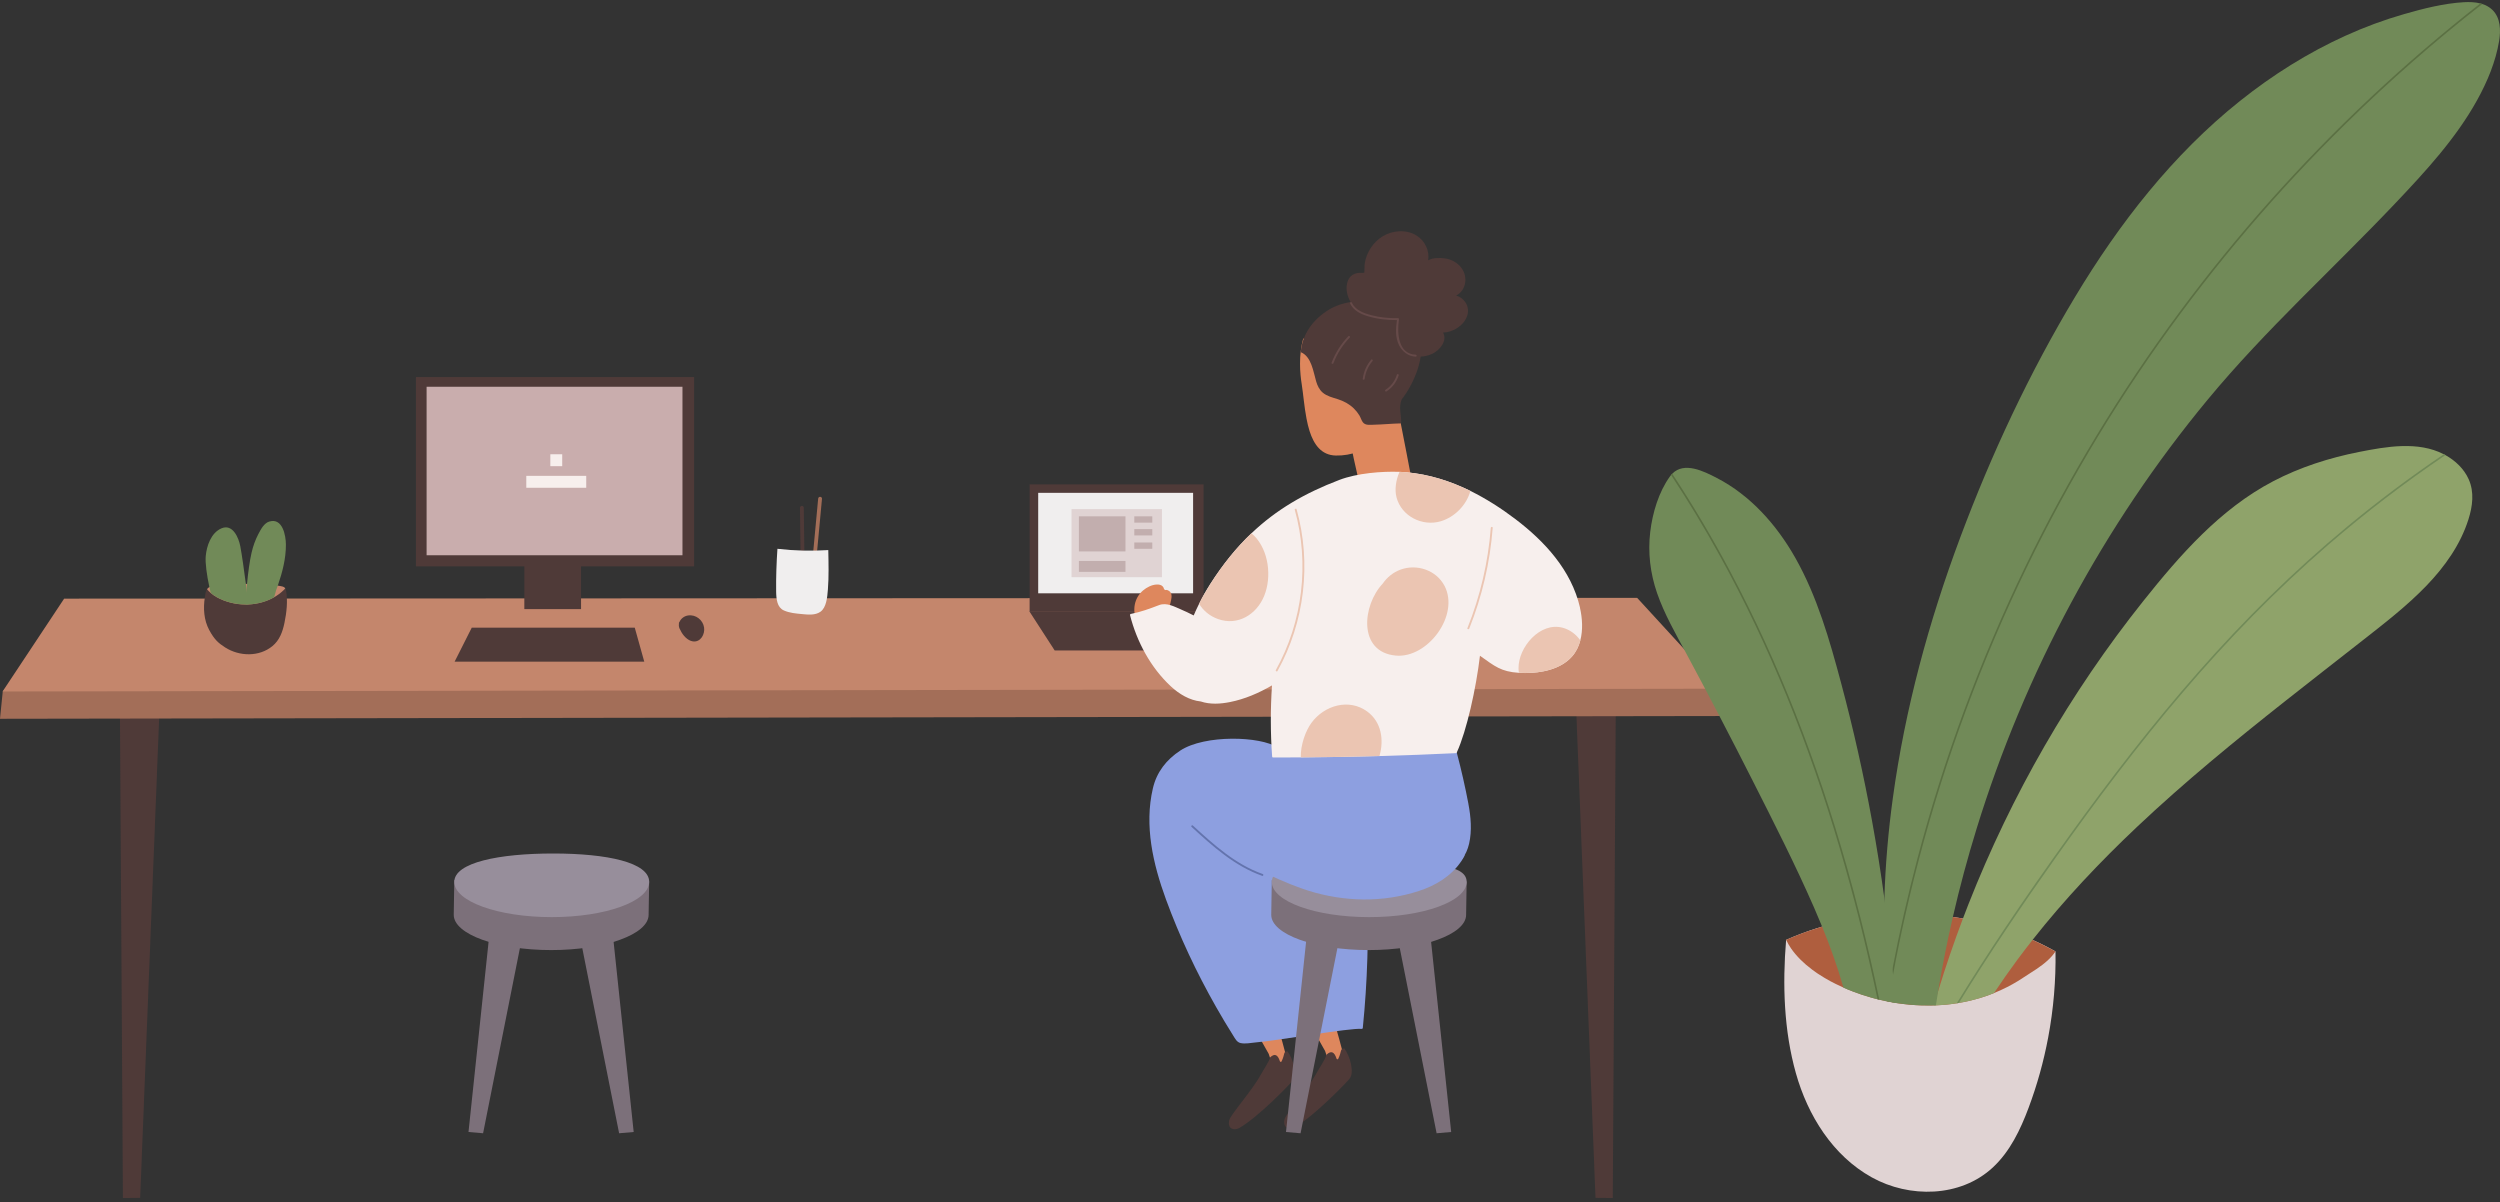 <svg width="393" height="189" viewBox="0 0 393 189" fill="none" xmlns="http://www.w3.org/2000/svg">
<rect x="0" y="0" width="393" height="189" fill="#333333" stroke="none"/>
<g clip-path="url(#clip0_801_2866)">
<path d="M253.527 188.329L250.814 188.306L247.179 96.454L254.088 96.477L253.527 188.329Z" fill="#4F3A38"/>
<path d="M19.321 188.329L22.033 188.306L25.668 96.454L18.76 96.477L19.321 188.329Z" fill="#4F3A38"/>
<path d="M270.486 112.554L0 112.992L0.433 108.688L9.677 98.395L256.955 98.278L270.459 108.265L270.486 112.554Z" fill="#A36E58"/>
<path d="M270.46 108.265L0.407 108.699L10.085 94.106L257.362 93.985L270.46 108.265Z" fill="#C4866C"/>
<path d="M189.201 76.149H161.856V96.175H189.201V76.149Z" fill="#4F3A38"/>
<path d="M197.338 102.254H165.797L161.83 96.122H189.175L197.338 102.254Z" fill="#4F3A38"/>
<path d="M187.555 77.474H163.205V93.268H187.555V77.474Z" fill="#F0EEEE"/>
<path d="M109.115 59.279H65.388V89.028H109.115V59.279Z" fill="#4F3A38"/>
<path d="M107.285 60.797H67.061V87.287H107.285V60.797Z" fill="#C9ADAD"/>
<path d="M182.658 80.034H168.445V90.738H182.658V80.034Z" fill="#E0D3D3"/>
<path d="M176.925 81.166H169.602V86.683H176.925V81.166Z" fill="#C2AEAE"/>
<path d="M181.14 81.166H178.311V82.159H181.14V81.166Z" fill="#C2AEAE"/>
<path d="M181.14 83.175H178.311V84.168H181.14V83.175Z" fill="#C2AEAE"/>
<path d="M181.14 85.278H178.311V86.271H181.14V85.278Z" fill="#C2AEAE"/>
<path d="M176.925 88.182H169.602V89.896H176.925V88.182Z" fill="#C2AEAE"/>
<path d="M92.156 74.804H82.734V76.677H92.156V74.804Z" fill="#F7EFED"/>
<path d="M88.381 71.41H86.513V73.283H88.381V71.41Z" fill="#F7EFED"/>
<path d="M91.342 87.88H82.426V95.752H91.342V87.88Z" fill="#4F3A38"/>
<path d="M101.28 104.017H71.464L74.161 98.667H99.784L101.28 104.017Z" fill="#4F3A38"/>
<path d="M110.682 98.637C110.501 97.447 109.363 96.568 108.165 96.749C107.54 96.843 107.02 97.262 106.809 97.783C106.768 97.806 106.738 97.844 106.73 97.9C106.723 97.968 106.723 98.036 106.723 98.108C106.681 98.414 106.749 98.739 106.956 99.048C107.337 99.909 108.124 100.717 108.922 100.827C110.139 100.997 110.844 99.694 110.682 98.629V98.637Z" fill="#4F3A38"/>
<path d="M183.457 92.747C183.366 92.728 183.276 92.731 183.185 92.758C183.027 92.69 182.944 92.577 182.929 92.41C182.876 92.343 182.843 92.256 182.782 92.188C182.537 91.927 182.183 91.874 181.844 91.886C181.068 91.912 180.27 92.328 179.69 92.818C178.266 94.023 177.949 96.016 178.729 97.674C178.808 97.844 179.053 97.704 178.993 97.534C179.106 97.595 179.29 97.727 179.339 97.742C179.482 97.776 179.603 97.768 179.75 97.749C180.315 97.685 180.831 97.602 181.411 97.621C182.138 97.644 182.922 97.583 183.359 96.922C183.611 96.537 183.679 96.043 183.784 95.605C183.912 95.057 184.104 94.491 184.161 93.928C184.221 93.332 184.018 92.932 183.46 92.747H183.457Z" fill="#DE875D"/>
<path d="M218.814 60.495C217.111 59.626 215.171 61.219 215.355 63.024C215.397 63.436 215.634 63.696 215.928 63.825C216.067 64.21 216.448 64.538 216.866 64.508C217.209 64.652 217.631 64.659 218.072 64.501C218.881 64.206 219.706 63.636 219.91 62.741C220.117 61.831 219.635 60.91 218.817 60.495H218.814Z" fill="#DE875D"/>
<path d="M218.418 78.984C219.672 78.905 222.795 81.431 222.976 80.944C222.004 76.077 220.275 66.528 219.187 61.684C219.122 61.397 218.768 61.355 218.557 61.472C216.06 62.847 214.821 64.285 212.493 65.928C212.455 65.686 212.41 65.441 212.372 65.199C212.289 64.667 211.453 64.727 211.536 65.263C211.596 65.663 211.675 66.06 211.739 66.456C211.683 66.498 211.626 66.536 211.57 66.577C211.182 66.86 211.506 67.442 211.89 67.344C212.398 70.266 213.171 73.989 213.943 76.851C214.87 78.912 216.143 79.131 218.418 78.988V78.984Z" fill="#DE875D"/>
<path d="M204.45 58.984C204.496 59.452 204.552 59.921 204.628 60.385C204.872 61.914 205.019 63.923 205.385 65.818C205.513 66.483 205.663 67.128 205.856 67.74C206.541 69.896 207.724 71.561 209.984 71.61C215.024 71.716 218.298 67.986 219.707 63.976C220.351 62.141 222.306 58.542 222.645 56.572C221.553 56.745 220.404 56.515 219.481 55.688C217.126 53.577 213.943 53.419 210.979 52.573C210.561 52.452 210.109 52.275 209.645 52.09C208.048 52.516 206.443 53.004 204.857 53.245C204.515 54.484 204.36 55.824 204.364 57.191C204.364 57.784 204.394 58.384 204.45 58.98V58.984Z" fill="#DE875D"/>
<path d="M199.437 165.655C199.629 166.161 199.787 166.682 199.87 167.237C200.051 168.461 199.956 169.707 199.798 170.934C199.787 171.021 199.862 171.092 199.949 171.081C200.431 171.017 201.226 171.021 201.625 170.704C201.964 170.436 202.119 169.782 202.25 169.397C202.439 168.827 202.657 167.985 202.492 167.324C202.503 167.29 202.507 167.253 202.499 167.215C201.335 162.703 200.035 158.236 198.604 153.826C198.664 153.819 198.725 153.811 198.785 153.804C198.932 153.785 198.905 153.52 198.758 153.535L198.517 153.566C198.367 153.109 198.22 152.648 198.069 152.195C198.016 152.033 197.805 152.131 197.858 152.289C198.001 152.724 198.144 153.158 198.288 153.592C196.562 153.8 194.837 154.007 193.112 154.211C193.025 154.223 192.984 154.34 193.033 154.423C195.199 158.138 197.331 161.884 199.433 165.652L199.437 165.655Z" fill="#DE875D"/>
<path d="M193.224 176.137C193.401 175.253 196.837 171.455 198.212 168.906C198.57 168.246 199.515 166.89 199.655 166.229C200.367 165.55 200.864 165.765 201.203 166.834C201.233 166.932 201.395 166.981 201.452 166.867C202.05 165.659 201.67 165.327 202.393 165.263C203.275 166.437 203.934 168.861 203.241 169.839C202.906 170.315 197.76 175.661 194.784 177.338C194.159 177.692 192.931 177.621 193.224 176.137Z" fill="#4F3A38"/>
<path d="M208.304 165.218C208.503 165.739 208.665 166.271 208.748 166.841C208.937 168.098 208.839 169.378 208.677 170.636C208.665 170.726 208.741 170.798 208.831 170.787C209.325 170.722 210.142 170.726 210.553 170.398C210.899 170.122 211.061 169.45 211.193 169.057C211.389 168.472 211.611 167.604 211.442 166.928C211.457 166.894 211.46 166.856 211.449 166.815C210.251 162.178 208.918 157.594 207.449 153.064C207.513 153.056 207.573 153.048 207.637 153.041C207.788 153.022 207.761 152.75 207.611 152.765L207.362 152.795C207.207 152.323 207.057 151.855 206.899 151.387C206.842 151.221 206.627 151.319 206.684 151.485C206.831 151.931 206.978 152.376 207.125 152.826C205.354 153.037 203.58 153.249 201.809 153.464C201.719 153.475 201.678 153.596 201.73 153.683C203.957 157.5 206.145 161.347 208.304 165.214V165.218Z" fill="#DE875D"/>
<path d="M201.919 175.982C202.1 175.072 205.629 171.172 207.038 168.555C207.404 167.876 208.375 166.486 208.519 165.807C209.249 165.108 209.758 165.327 210.108 166.426C210.142 166.528 210.304 166.577 210.361 166.46C210.975 165.218 210.587 164.878 211.329 164.814C212.233 166.018 212.911 168.506 212.199 169.514C211.856 170.001 206.567 175.495 203.516 177.217C202.872 177.579 201.614 177.507 201.915 175.986L201.919 175.982Z" fill="#4F3A38"/>
<path d="M230.838 126.381C229.821 121.012 228.416 115.722 226.653 110.549C226.898 110.693 227.259 110.526 227.38 110.239C227.602 109.7 226.958 109.409 226.536 109.348C226.431 109.333 226.321 109.326 226.216 109.318C226.159 109.262 226.069 109.262 226.009 109.303C224.912 109.258 223.722 109.499 222.671 109.677C221.236 109.919 219.816 110.247 218.392 110.542C212.82 111.693 207.162 112.392 201.478 112.671L201.534 111.908C201.549 111.716 201.248 111.716 201.233 111.908L201.177 112.686C201.033 112.694 200.89 112.701 200.747 112.709C200.555 112.716 200.555 113.018 200.747 113.011C200.883 113.003 201.018 112.996 201.154 112.992L200.83 117.511C198.163 115.714 189.39 115.454 185.536 117.991C183.344 119.433 181.829 121.374 181.234 123.923C179.859 129.798 181.257 135.82 183.283 141.366C185.423 147.219 188.098 152.894 191.175 158.308C192.038 159.83 192.938 161.329 193.869 162.809C194.17 163.284 194.426 163.832 195.014 163.968C195.741 164.134 196.637 163.938 197.372 163.873C201.056 163.564 212.172 161.563 214.082 161.74C214.169 161.748 214.225 161.665 214.233 161.589C214.964 154.321 215.186 147.007 214.903 139.709C215.371 139.682 215.838 139.652 216.301 139.607C218.339 139.422 220.366 139.097 222.358 138.64C224.249 138.21 226.189 137.715 227.881 136.737C229.493 135.805 230.518 134.472 230.943 132.629C231.414 130.594 231.215 128.393 230.834 126.377L230.838 126.381ZM226.532 110.198C226.468 110.009 226.404 109.824 226.34 109.635C226.344 109.635 226.348 109.635 226.351 109.635C226.736 109.579 226.868 109.779 226.751 110.228C226.702 110.126 226.596 110.137 226.528 110.198H226.532Z" fill="#8D9FE0"/>
<path d="M248.381 95.533C247.025 89.605 242.761 85.059 238.252 81.627C236.018 79.928 233.641 78.399 231.147 77.172C227.986 75.62 224.626 74.555 221.1 74.242C220.765 74.212 220.396 74.189 220.004 74.174C217.273 74.072 213.355 74.37 210.538 75.446C205.076 77.527 200.608 80.136 196.724 83.836C194.377 86.064 192.245 88.692 190.234 91.844C189.601 92.837 189.017 93.864 188.493 94.921C188.192 95.522 187.913 96.133 187.649 96.749C187.028 96.428 186.395 96.126 185.751 95.85C184.658 95.386 183.408 94.668 182.221 95.118C180.737 95.684 179.313 96.213 177.746 96.515C177.667 96.53 177.622 96.624 177.64 96.7C178.703 100.876 180.884 104.953 184.063 107.899C185.374 109.111 186.979 110.081 188.764 110.273C190.234 110.768 191.861 110.662 193.353 110.364C195.7 109.896 197.884 108.948 199.956 107.744C199.708 111.467 199.711 115.197 199.979 118.927C199.986 119.007 200.039 119.078 200.118 119.078C201.572 119.078 203.023 119.078 204.477 119.063C208.601 119.041 212.723 118.969 216.847 118.852C220.863 118.742 224.875 118.591 228.887 118.395C228.97 118.395 228.992 118.323 229.026 118.244C230.552 114.91 232.047 108.197 232.65 103.084C234.997 104.75 235.942 105.58 238.76 105.769C239.084 105.792 239.408 105.803 239.736 105.803C242.248 105.803 245.296 105.248 247.104 103.217C247.756 102.488 248.178 101.616 248.422 100.683C248.859 99.029 248.746 97.179 248.37 95.537L248.381 95.533Z" fill="#F7EFED"/>
<path d="M204.45 178.149L202.16 177.949L205.633 145.059L210.915 145.659L204.45 178.149Z" fill="#7C707A"/>
<path d="M225.835 178.149L228.126 177.949L224.652 145.059L219.371 145.659L225.835 178.149Z" fill="#7C707A"/>
<path d="M230.473 143.813C230.473 146.871 223.613 149.352 215.156 149.352C206.699 149.352 199.839 146.871 199.839 143.813C199.839 143.239 199.926 138.342 199.926 138.342C199.926 138.342 208.285 138.274 215.156 138.274C222.027 138.274 230.559 138.572 230.559 138.572C230.559 138.572 230.473 143.152 230.473 143.813Z" fill="#7C707A"/>
<path d="M230.56 138.633C230.56 141.691 223.7 144.172 215.243 144.172C206.786 144.172 199.926 141.691 199.926 138.633C199.926 135.574 206.786 135.71 215.243 135.71C223.7 135.71 230.56 135.574 230.56 138.633Z" fill="#978E9B"/>
<path d="M229.693 135.412C228.088 137.787 225.61 139.226 223.063 140.056C217.364 141.918 211.321 141.785 205.622 140C203.121 139.214 194.912 136.031 194.057 133.309C193.259 130.779 199.885 129.19 201.328 127.038C202.929 124.644 205.558 123.628 208.153 123.201C210.937 122.741 213.811 122.775 216.591 123.224C219.639 123.715 222.66 124.7 225.414 126.218C226.8 126.981 228.141 127.948 229.026 129.371C229.915 130.802 230.247 132.573 230.021 134.272C230.002 134.408 230.134 134.483 230.217 134.449C230.228 134.457 230.239 134.464 230.247 134.476C230.081 134.8 229.897 135.114 229.697 135.412H229.693Z" fill="#8D9FE0"/>
<path d="M228.89 46.471C230.469 45.682 230.808 43.557 229.742 42.122C229.101 41.261 228.122 40.748 227.067 40.608C226.423 40.525 225.195 40.487 224.509 40.925C224.743 39.43 224.02 37.889 222.731 37.059C221.142 36.035 218.987 36.175 217.401 37.123C215.887 38.029 214.817 39.653 214.538 41.393C214.47 41.82 214.534 42.254 214.474 42.673C214.433 42.975 214.549 42.847 214.248 42.888C214.03 42.919 213.792 42.873 213.566 42.9C212.798 42.987 212.172 43.391 211.89 44.127C211.468 45.229 211.72 46.445 212.312 47.48C211.148 47.661 210.029 48.02 208.986 48.635C206.465 50.123 204.68 52.562 204.488 55.341C204.488 55.352 204.488 55.36 204.492 55.367C206.164 56.039 206.458 58.463 206.899 59.955C207.091 60.612 207.396 61.269 207.953 61.737C208.601 62.28 209.468 62.488 210.274 62.741C211.25 63.051 212.112 63.515 212.824 64.21C213.167 64.546 213.461 64.916 213.702 65.316C213.902 65.652 214.003 66.052 214.233 66.37C214.64 66.928 215.442 66.773 216.075 66.762C217.322 66.736 218.878 66.585 220.125 66.562C220.204 66.562 220.275 66.502 220.275 66.426C220.275 64.984 219.838 64.13 220.339 62.786C220.957 62.046 222.826 59.347 223.33 56.054C223.933 56.035 224.532 55.903 225.116 55.635C226.325 55.076 227.568 53.593 226.849 52.271C228.435 52.26 230.22 51.108 230.668 49.553C231.075 48.137 230.194 46.83 228.887 46.456L228.89 46.471Z" fill="#4F3A38"/>
<path d="M203.829 80.068C203.776 79.883 203.486 79.962 203.539 80.147C205.878 88.544 204.793 97.715 200.563 105.331C200.469 105.501 200.728 105.652 200.823 105.482C205.094 97.799 206.191 88.54 203.829 80.068Z" fill="#EBC5B2"/>
<path d="M234.353 82.975C233.935 88.389 232.695 93.702 230.676 98.739C230.605 98.92 230.895 98.995 230.966 98.818C232.993 93.755 234.236 88.412 234.654 82.971C234.669 82.779 234.368 82.779 234.353 82.971V82.975Z" fill="#EBC5B2"/>
<path d="M198.498 137.394C194.219 135.88 190.814 132.796 187.521 129.775C187.378 129.643 187.167 129.858 187.31 129.986C190.64 133.045 194.087 136.152 198.419 137.685C198.6 137.749 198.679 137.459 198.498 137.394Z" fill="#6373AD"/>
<path d="M197.139 84.202C197.003 84.066 196.867 83.942 196.728 83.832C194.381 86.06 192.249 88.688 190.237 91.84C189.605 92.833 189.021 93.86 188.497 94.918C189.153 95.979 190.132 96.832 191.458 97.308C194.588 98.437 197.56 96.587 198.743 93.641C199.937 90.666 199.459 86.543 197.139 84.202Z" fill="#EBC5B2"/>
<path d="M216.851 118.848C212.727 118.965 208.605 119.033 204.481 119.059C204.447 117.085 205.223 114.906 206.161 113.63C208.176 110.881 212.06 109.73 214.945 111.863C217.168 113.502 217.586 116.326 216.848 118.848H216.851Z" fill="#EBC5B2"/>
<path d="M231.147 77.172C230.533 79.396 228.702 81.28 226.483 81.944C223.609 82.801 220.317 81.166 219.533 78.191C219.217 76.983 219.424 75.507 220.004 74.174C220.396 74.189 220.765 74.212 221.1 74.242C224.626 74.559 227.982 75.62 231.147 77.172Z" fill="#EBC5B2"/>
<path d="M248.434 100.679C248.189 101.612 247.767 102.484 247.115 103.213C245.307 105.244 242.26 105.803 239.747 105.799C239.419 105.799 239.095 105.788 238.771 105.765C238.734 105.539 238.715 105.312 238.711 105.082C238.658 101.755 242.105 97.704 245.676 98.686C246.833 99.003 247.767 99.735 248.434 100.676V100.679Z" fill="#EBC5B2"/>
<path d="M227.067 92.078C225.775 89.62 222.716 88.601 220.151 89.549C218.987 89.979 218.045 90.761 217.367 91.739C214.143 95.152 213.438 102.503 219.413 103.058C224.423 103.522 229.505 96.707 227.071 92.078H227.067Z" fill="#EBC5B2"/>
<path d="M222.551 55.76C219.733 55.658 219.612 52.26 219.914 50.202C219.929 50.111 219.876 50.009 219.77 50.013C218.343 50.047 216.926 49.904 215.54 49.541C214.342 49.228 213.076 48.76 212.5 47.57C212.417 47.397 212.157 47.548 212.24 47.721C212.764 48.805 213.849 49.349 214.952 49.688C216.456 50.149 218.03 50.338 219.597 50.315C219.416 51.625 219.315 53.038 219.925 54.253C220.437 55.276 221.394 56.024 222.554 56.066C222.746 56.073 222.746 55.771 222.554 55.764L222.551 55.76Z" fill="#664A49"/>
<path d="M211.965 52.852C210.809 54.057 209.924 55.454 209.325 57.017C209.257 57.198 209.543 57.278 209.615 57.096C210.195 55.582 211.058 54.234 212.18 53.064C212.316 52.924 212.101 52.713 211.969 52.852H211.965Z" fill="#664A49"/>
<path d="M215.548 56.545C214.813 57.417 214.369 58.429 214.222 59.558C214.195 59.751 214.497 59.747 214.523 59.558C214.659 58.512 215.081 57.561 215.759 56.757C215.883 56.609 215.672 56.398 215.548 56.545Z" fill="#664A49"/>
<path d="M219.586 58.913C219.285 59.894 218.667 60.714 217.8 61.272C217.638 61.378 217.789 61.639 217.951 61.533C218.882 60.932 219.548 60.053 219.872 58.996C219.929 58.811 219.639 58.731 219.582 58.916L219.586 58.913Z" fill="#664A49"/>
<path d="M126.044 91.199C126.138 91.251 126.263 91.248 126.357 91.191C126.443 91.134 126.5 91.04 126.5 90.93L126.353 79.819C126.353 79.653 126.221 79.528 126.055 79.532C125.991 79.532 125.935 79.55 125.886 79.581C125.803 79.634 125.75 79.728 125.754 79.834L125.901 90.946C125.901 91.051 125.954 91.146 126.044 91.195V91.199Z" fill="#4F3A38"/>
<path d="M127.701 89.696C127.792 89.76 127.912 89.771 128.014 89.722C128.108 89.677 128.172 89.59 128.184 89.481L129.216 78.418C129.231 78.252 129.118 78.116 128.948 78.101C128.884 78.093 128.828 78.108 128.775 78.131C128.688 78.176 128.624 78.263 128.617 78.369L127.585 89.431C127.573 89.537 127.619 89.635 127.701 89.696Z" fill="#A36E58"/>
<path d="M130.143 92.69C130.045 93.928 129.909 95.499 128.975 96.167C128.15 96.76 126.971 96.617 126.067 96.534C125.137 96.447 124.101 96.36 123.212 95.956C122.164 95.48 122.025 94.208 122.01 92.947C121.984 90.719 122.063 88.488 122.213 86.271C124.873 86.581 127.544 86.645 130.207 86.471C130.248 88.544 130.305 90.64 130.143 92.694V92.69Z" fill="#F0EEEE"/>
<path d="M44.975 92.875C44.944 92.713 44.903 92.588 44.846 92.494C44.722 92.293 44.519 92.21 44.195 92.15C43.249 91.965 42.243 91.92 41.283 91.863C39.384 91.746 37.474 91.769 35.576 91.931C35.041 91.976 34.506 92.033 33.975 92.101C33.632 92.146 33.206 92.142 32.898 92.301C32.747 92.38 32.634 92.49 32.544 92.626C32.302 92.992 32.257 93.528 32.197 93.925C31.93 95.665 32.054 97.474 32.879 99.022C33.704 100.562 34.355 101.114 35.41 101.786C37.629 103.198 40.729 103.285 42.82 101.57C43.954 100.642 44.425 99.316 44.718 97.915C45.05 96.326 45.261 94.495 44.975 92.882V92.875Z" fill="#4F3A38"/>
<path d="M44.194 92.15C44.021 92.116 43.844 92.086 43.667 92.063C42.88 91.946 42.066 91.908 41.282 91.863C40.469 91.81 39.651 91.788 38.834 91.791C38.77 91.791 38.71 91.791 38.649 91.791C37.625 91.799 36.6 91.844 35.579 91.931C35.044 91.976 34.51 92.033 33.978 92.101C33.636 92.146 33.221 92.142 32.912 92.293C32.912 92.293 32.905 92.293 32.901 92.301C32.75 92.38 32.637 92.49 32.547 92.626C32.716 92.841 32.912 93.041 33.127 93.219C34.283 94.219 35.99 94.763 37.335 94.948C37.764 95.004 38.201 95.035 38.638 95.035C38.774 95.035 38.909 95.035 39.041 95.027C40.461 94.963 41.878 94.585 43.106 93.879C43.622 93.585 44.104 93.23 44.537 92.818C44.647 92.716 44.748 92.611 44.846 92.501C44.722 92.301 44.518 92.218 44.194 92.158V92.15Z" fill="#C4866C"/>
<path d="M38.758 92.656V92.648C38.721 92.365 38.687 92.078 38.649 91.787C38.359 89.549 38.027 87.208 37.775 85.875C37.519 84.508 36.566 82.295 34.807 83.058C33.172 83.764 32.482 85.818 32.339 87.449C32.249 88.499 32.509 90.424 32.912 92.286C32.98 92.599 33.051 92.905 33.127 93.207C34.283 94.208 35.989 94.751 37.334 94.936C37.764 94.993 38.201 95.023 38.638 95.023C38.773 95.023 38.909 95.023 39.041 95.016C38.962 94.306 38.864 93.494 38.758 92.652V92.656Z" fill="#718A58"/>
<path d="M42.342 81.982C41.509 82.231 41.004 83.213 40.627 83.927C40.13 84.867 39.776 85.879 39.539 86.917C39.253 88.159 39 89.994 38.834 91.791C38.808 92.078 38.782 92.369 38.759 92.652V92.66C38.695 93.505 38.65 94.314 38.635 95.031C38.77 95.031 38.906 95.031 39.038 95.023C40.458 94.959 41.874 94.582 43.102 93.876C43.223 93.4 43.328 93.007 43.396 92.822C43.487 92.569 43.577 92.32 43.667 92.067C44.387 89.983 44.956 87.819 44.944 85.599C44.937 84.195 44.425 81.363 42.342 81.986V81.982Z" fill="#718A58"/>
<path d="M75.942 178.149L73.648 177.949L77.122 145.059L82.403 145.659L75.942 178.149Z" fill="#7C707A"/>
<path d="M97.325 178.149L99.615 177.949L96.142 145.059L90.86 145.659L97.325 178.149Z" fill="#7C707A"/>
<path d="M101.961 143.813C101.961 146.871 95.102 149.352 86.645 149.352C78.188 149.352 71.328 146.871 71.328 143.813C71.328 143.239 71.415 138.342 71.415 138.342C71.415 138.342 79.774 138.274 86.645 138.274C93.516 138.274 102.048 138.572 102.048 138.572C102.048 138.572 101.961 143.152 101.961 143.813Z" fill="#7C707A"/>
<path d="M102.048 138.633C102.048 141.691 95.189 144.172 86.732 144.172C78.275 144.172 71.415 141.691 71.415 138.633C71.415 135.574 78.493 134.17 86.954 134.17C95.415 134.17 102.052 135.574 102.052 138.633H102.048Z" fill="#978E9B"/>
<path d="M323.13 149.563C323.13 149.563 323.126 149.56 323.122 149.56C322.425 149.171 321.717 148.797 320.998 148.442C308.303 142.223 293.476 142.144 280.777 147.744V147.751C280.19 154.778 280.431 162.016 282.318 168.725C284.183 175.348 288.104 181.672 294.237 185.078C300.132 188.355 308.156 188.272 313.275 183.522C315.98 181.008 317.611 177.575 318.888 174.166C320.233 170.579 321.265 166.867 321.973 163.099C322.813 158.636 323.198 154.098 323.126 149.567L323.13 149.563Z" fill="#E0D3D3"/>
<path d="M323.126 149.56C322.764 150.096 322.35 150.56 321.883 150.987C320.824 151.961 319.506 152.746 317.965 153.743C317.958 153.758 317.939 153.766 317.928 153.773C317.668 153.939 317.408 154.109 317.144 154.264C316.598 154.596 316.052 154.902 315.49 155.182C314.824 155.525 314.149 155.827 313.464 156.103C313.434 156.114 313.407 156.129 313.377 156.141C313.177 156.216 312.974 156.299 312.771 156.375C312.556 156.454 312.345 156.533 312.13 156.605C311.829 156.711 311.524 156.805 311.215 156.9C310.209 157.202 309.188 157.447 308.156 157.621C308.111 157.632 308.058 157.643 308.013 157.647C307.99 157.647 307.971 157.655 307.949 157.659C307.836 157.681 307.723 157.7 307.606 157.715C307.109 157.798 306.608 157.862 306.107 157.915C305.945 157.93 305.783 157.949 305.625 157.961C305.515 157.968 305.406 157.976 305.301 157.983C304.98 158.01 304.668 158.029 304.348 158.04H304.325L304.024 158.051H304.012C303.929 158.055 303.843 158.059 303.752 158.059C303.692 158.063 303.628 158.066 303.568 158.066C303.056 158.074 302.532 158.066 302.012 158.047C301.952 158.047 301.892 158.047 301.831 158.04C301.609 158.032 301.387 158.021 301.164 158.01C300.859 157.995 300.558 157.972 300.253 157.945C299.865 157.912 299.473 157.866 299.085 157.817C299.01 157.806 298.938 157.794 298.863 157.787C298.735 157.772 298.607 157.753 298.479 157.738C298.354 157.715 298.234 157.7 298.109 157.681C298.072 157.677 298.034 157.67 297.996 157.659C297.985 157.659 297.97 157.655 297.959 157.655C297.797 157.628 297.639 157.602 297.477 157.572C297.269 157.534 297.055 157.496 296.848 157.451C296.776 157.44 296.708 157.424 296.64 157.409C296.595 157.402 296.554 157.394 296.508 157.383C296.49 157.383 296.475 157.375 296.452 157.372C296.109 157.304 295.763 157.228 295.424 157.145C295.329 157.122 295.235 157.1 295.145 157.077C295.115 157.073 295.085 157.066 295.054 157.054C294.956 157.032 294.862 157.009 294.768 156.983C294.531 156.918 294.29 156.851 294.052 156.783C293.186 156.541 292.278 156.243 291.355 155.888C291.073 155.782 290.794 155.676 290.508 155.555L290.368 155.495C290.172 155.416 289.977 155.329 289.781 155.242C289.378 155.065 288.971 154.876 288.568 154.672C288.274 154.532 287.988 154.385 287.705 154.23C287.091 153.894 286.492 153.535 285.916 153.158C285.844 153.113 285.773 153.063 285.701 153.018C285.603 152.958 285.516 152.89 285.418 152.822C285.23 152.69 285.042 152.554 284.853 152.414C283.558 151.447 282.424 150.341 281.561 149.103C281.267 148.672 281.004 148.219 280.781 147.751V147.744C281.474 147.441 282.171 147.147 282.872 146.879C283.008 146.83 283.139 146.777 283.275 146.728C283.354 146.698 283.441 146.664 283.516 146.637L284.134 146.414C284.254 146.373 284.375 146.328 284.503 146.29C285.087 146.086 285.671 145.893 286.266 145.716C286.323 145.697 286.379 145.682 286.436 145.667C286.808 145.554 287.189 145.444 287.562 145.342C287.697 145.304 287.833 145.27 287.965 145.233C289.027 144.953 290.101 144.712 291.182 144.512C291.525 144.447 291.868 144.387 292.207 144.33C292.293 144.319 292.38 144.3 292.463 144.289C292.858 144.225 293.254 144.164 293.649 144.115C294.229 144.036 294.817 143.964 295.405 143.907C295.457 143.9 295.518 143.896 295.571 143.892H295.582C295.714 143.881 295.849 143.862 295.981 143.855C296.041 143.851 296.105 143.843 296.162 143.839C296.185 143.839 296.207 143.839 296.226 143.836C296.335 143.824 296.448 143.813 296.557 143.805C296.817 143.783 297.081 143.764 297.345 143.749C297.439 143.741 297.533 143.738 297.624 143.726C297.737 143.726 297.846 143.719 297.959 143.715C298.057 143.707 298.158 143.704 298.253 143.7C298.46 143.692 298.663 143.685 298.867 143.685C299.006 143.681 299.149 143.677 299.289 143.673C299.379 143.673 299.469 143.67 299.556 143.67C299.823 143.666 300.095 143.666 300.362 143.67C301.134 143.67 301.903 143.688 302.679 143.726C303.052 143.749 303.432 143.768 303.805 143.798C303.918 143.805 304.031 143.817 304.148 143.824C304.664 143.866 305.188 143.923 305.704 143.983C305.715 143.983 305.726 143.983 305.734 143.983C306.069 144.021 306.408 144.066 306.743 144.111C306.823 144.123 306.905 144.134 306.988 144.149C307.218 144.179 307.448 144.213 307.681 144.247C307.843 144.277 308.009 144.304 308.179 144.33C308.31 144.353 308.439 144.376 308.567 144.398C308.97 144.47 309.369 144.542 309.768 144.629C310.028 144.678 310.288 144.734 310.548 144.791C311.109 144.916 311.674 145.051 312.236 145.199C312.326 145.221 312.409 145.244 312.492 145.267C313.362 145.501 314.228 145.758 315.087 146.044C315.178 146.075 315.261 146.101 315.347 146.135C315.852 146.301 316.353 146.479 316.847 146.667C316.884 146.679 316.918 146.694 316.952 146.705C316.993 146.72 317.031 146.735 317.076 146.751C317.099 146.758 317.125 146.773 317.148 146.781C317.815 147.03 318.47 147.294 319.126 147.585C319.254 147.642 319.378 147.698 319.506 147.755C320.003 147.978 320.497 148.208 320.986 148.45C321.374 148.642 321.755 148.835 322.139 149.042C322.181 149.061 322.218 149.084 322.263 149.107C322.55 149.258 322.829 149.409 323.115 149.567L323.126 149.56Z" fill="#AF5E3E"/>
<path d="M388.076 75.333C387.342 73.694 385.974 72.403 384.419 71.542C384.351 71.504 384.279 71.463 384.212 71.429C384.196 71.421 384.178 71.41 384.163 71.406C380.109 69.314 375.133 70.202 370.861 71.044C366.183 71.969 361.579 73.434 357.345 75.65C349.02 80.007 342.688 87.253 336.913 94.499C331.191 101.676 326.015 109.288 321.427 117.243C316.824 125.229 312.816 133.558 309.44 142.14C309.146 142.888 308.856 143.639 308.574 144.394C307.154 148.147 305.858 151.942 304.686 155.778C304.671 155.827 304.656 155.88 304.641 155.929C304.423 156.635 304.212 157.345 304.008 158.055H304.02L304.321 158.044H304.344C304.664 158.032 304.976 158.013 305.297 157.987C305.402 157.979 305.511 157.972 305.621 157.964C305.779 157.953 305.941 157.934 306.103 157.919C306.604 157.866 307.105 157.802 307.602 157.719C307.715 157.704 307.828 157.681 307.945 157.662C307.967 157.662 307.986 157.655 308.009 157.651C308.054 157.647 308.107 157.64 308.152 157.625C309.184 157.451 310.205 157.205 311.211 156.903C311.52 156.809 311.825 156.711 312.126 156.609C312.341 156.537 312.552 156.458 312.767 156.379C312.974 156.299 313.173 156.22 313.373 156.144C313.403 156.133 313.43 156.122 313.46 156.107C314.627 154.347 315.84 152.622 317.091 150.926C317.882 149.858 318.692 148.801 319.517 147.755C324.527 141.397 330.099 135.499 335.979 129.949C343.4 122.945 351.303 116.477 359.308 110.153C363.312 106.989 367.343 103.858 371.362 100.706C374.843 97.976 378.369 95.261 381.443 92.067C384.317 89.08 386.788 85.622 388.046 81.627C388.69 79.581 388.984 77.353 388.076 75.337V75.333Z" fill="#8FA36A"/>
<path d="M391.802 1.552C391.346 1.11 390.804 0.816 390.216 0.631C390.118 0.597 390.017 0.566 389.911 0.54C389.071 0.321 388.163 0.298 387.316 0.347C384.159 0.529 380.942 1.352 377.913 2.22C374.783 3.119 371.716 4.255 368.748 5.599C362.808 8.288 357.244 11.788 352.147 15.854C341.565 24.289 333.15 35.114 326.204 46.668C319.02 58.618 313.045 71.403 308.16 84.463C303.214 97.689 299.48 111.414 297.559 125.422C296.84 130.662 296.384 135.937 296.222 141.223C296.192 142.095 296.173 142.964 296.162 143.832C296.105 147.898 296.222 151.965 296.523 156.02C296.553 156.413 297.265 157.53 297.473 157.568C297.635 157.598 297.793 157.625 297.955 157.651C297.966 157.651 297.981 157.651 297.992 157.655C298.03 157.666 298.064 157.674 298.105 157.677C298.23 157.696 298.347 157.711 298.475 157.734C298.603 157.749 298.731 157.768 298.859 157.783C298.93 157.794 299.006 157.802 299.081 157.813C299.469 157.862 299.857 157.908 300.249 157.942C300.55 157.968 300.855 157.991 301.161 158.006C301.387 158.017 301.605 158.029 301.827 158.036C301.888 158.04 301.948 158.044 302.008 158.044C302.528 158.063 303.048 158.07 303.564 158.063C303.628 158.063 303.688 158.063 303.748 158.055C303.839 158.055 303.922 158.055 304.008 158.047H304.02L304.321 158.036C304.43 157.334 304.543 156.628 304.66 155.926C304.664 155.873 304.671 155.82 304.683 155.771C305.334 151.87 306.103 147.989 306.992 144.138C308.062 139.482 309.305 134.865 310.714 130.296C314.499 118.01 319.487 106.097 325.571 94.778C331.654 83.462 338.842 72.739 347.031 62.843C356.151 51.822 366.774 42.262 376.598 31.897C381.311 26.925 386.073 21.763 389.41 15.73C391 12.856 392.33 9.696 392.861 6.434C393.132 4.761 393.102 2.805 391.798 1.548L391.802 1.552Z" fill="#718A58"/>
<path d="M384.419 71.542C378.011 75.873 371.86 80.585 366.002 85.644C357.82 92.716 350.271 100.487 343.249 108.71C336.133 117.043 329.537 125.807 323.205 134.751C320.542 138.512 317.916 142.299 315.355 146.128C312.812 149.922 310.337 153.762 307.945 157.655C307.832 157.677 307.719 157.696 307.602 157.711C310.02 153.773 312.526 149.884 315.091 146.041C318.417 141.064 321.849 136.163 325.341 131.312C331.707 122.465 338.367 113.823 345.57 105.641C352.78 97.447 360.555 89.768 368.959 82.805C373.841 78.761 378.915 74.956 384.163 71.406C384.178 71.41 384.197 71.421 384.212 71.429C384.283 71.467 384.351 71.504 384.419 71.542Z" fill="#718A58"/>
<path d="M390.216 0.631C382.728 6.479 375.574 12.758 368.79 19.415C358.001 30.009 348.154 41.571 339.422 53.925C330.411 66.671 322.606 80.257 316.131 94.465C309.328 109.39 303.986 124.984 300.189 140.943C299.97 141.85 299.763 142.752 299.56 143.662C298.836 146.841 298.177 150.032 297.586 153.237C297.326 154.638 298.26 157.341 296.844 157.447C296.606 157.466 296.621 157.266 296.618 157.194C296.893 155.555 297.19 153.921 297.499 152.286C298.045 149.401 298.644 146.528 299.292 143.666C299.94 140.792 300.637 137.923 301.39 135.076C305.549 119.248 311.241 103.817 318.368 89.088C325.179 75.016 333.312 61.601 342.624 49.054C351.62 36.934 361.696 25.622 372.7 15.296C378.211 10.123 383.956 5.195 389.911 0.536C390.017 0.563 390.118 0.593 390.216 0.627V0.631Z" fill="#5B7043"/>
<path d="M297.815 155.869C297.744 154.993 297.668 154.117 297.585 153.241C297.559 152.924 297.529 152.607 297.499 152.293C297.231 149.458 296.915 146.626 296.557 143.802C296.452 142.941 296.339 142.084 296.222 141.227C295.676 137.187 295.031 133.158 294.304 129.148C292.971 121.82 291.344 114.551 289.419 107.359C287.614 100.608 285.667 93.766 282.201 87.653C279.289 82.518 275.187 77.882 269.894 75.141C267.815 74.064 264.76 72.539 262.869 74.472C262.805 74.533 262.744 74.6 262.688 74.672C262.628 74.744 262.571 74.816 262.515 74.895C260.737 77.361 259.78 80.619 259.418 83.602C259.026 86.853 259.418 90.119 260.484 93.211C261.629 96.526 263.392 99.584 265.05 102.665C268.629 109.314 272.124 116.009 275.53 122.745C278.852 129.311 282.201 135.888 285.154 142.635C285.591 143.643 286.025 144.655 286.439 145.674C287.716 148.805 288.865 151.999 289.784 155.253C289.98 155.344 290.176 155.427 290.372 155.506L290.511 155.567C290.797 155.688 291.076 155.793 291.359 155.899C292.282 156.254 293.189 156.552 294.056 156.794C294.293 156.858 294.534 156.926 294.772 156.994C294.869 157.017 294.964 157.039 295.058 157.066C295.088 157.073 295.118 157.081 295.148 157.088C295.239 157.111 295.333 157.134 295.427 157.156C295.766 157.236 296.113 157.315 296.455 157.383C296.478 157.383 296.493 157.39 296.512 157.394C296.557 157.406 297.273 157.545 297.48 157.583C297.642 157.613 297.8 157.64 297.962 157.666C297.917 157.073 297.872 156.477 297.823 155.88L297.815 155.869Z" fill="#718A58"/>
<path d="M295.423 157.145C295.329 157.122 295.235 157.1 295.144 157.077C294.248 152.807 293.272 148.555 292.206 144.33C291.264 140.596 290.247 136.877 289.159 133.181C286.785 125.146 284.047 117.217 280.879 109.458C277.764 101.842 274.245 94.397 270.263 87.196C267.902 82.922 265.378 78.739 262.688 74.665C262.744 74.593 262.805 74.525 262.869 74.465C266.161 79.441 269.194 84.584 271.996 89.847C275.831 97.062 279.229 104.508 282.224 112.112C285.339 120.019 288.014 128.095 290.326 136.269C291.08 138.931 291.792 141.604 292.466 144.289C293.543 148.552 294.527 152.841 295.427 157.145H295.423Z" fill="#5B7043"/>
</g>
<defs>
<clipPath id="clip0_801_2866">
<rect width="393" height="188" fill="white" transform="translate(0 0.329)"/>
</clipPath>
</defs>
</svg>
